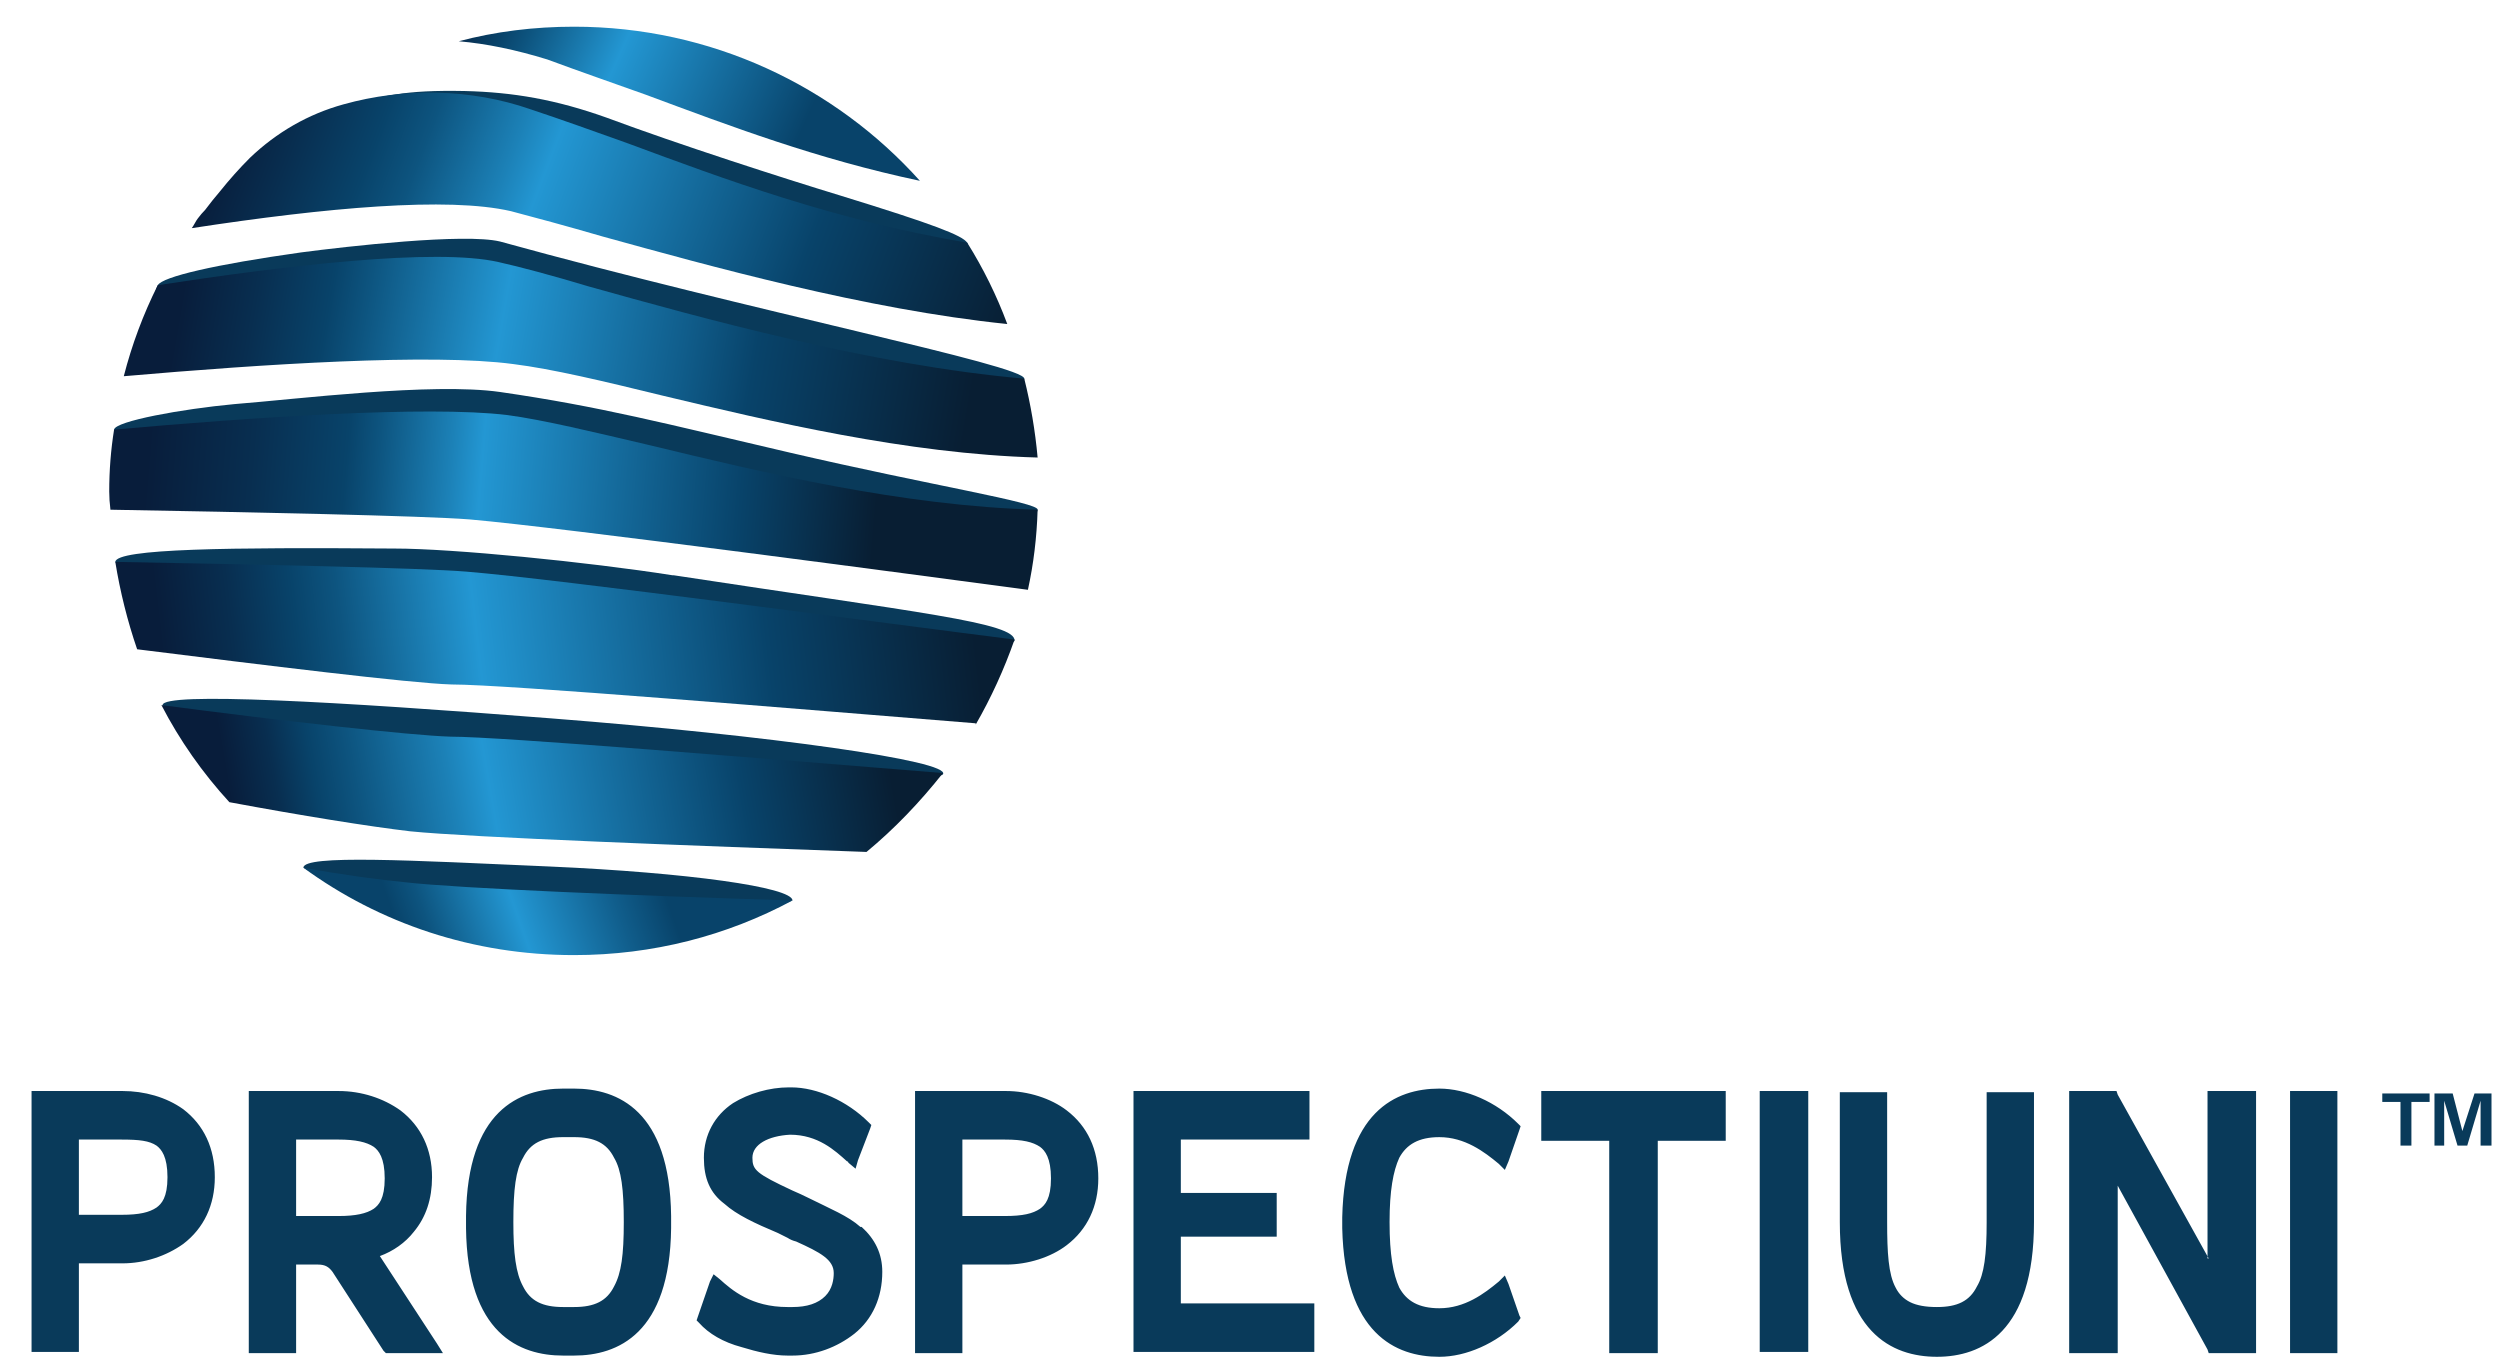 <svg version="1.2" xmlns="http://www.w3.org/2000/svg" viewBox="0 0 206 113" width="206" height="113">
	<title>logo-svg</title>
	<defs>
		<linearGradient id="g1" x1="12.2" y1="56.8" x2="85.8" y2="48.2" gradientUnits="userSpaceOnUse">
			<stop offset=".02" stop-color="#081d3b"/>
			<stop offset=".1" stop-color="#082e50"/>
			<stop offset=".17" stop-color="#08436a"/>
			<stop offset=".22" stop-color="#0d547f"/>
			<stop offset=".32" stop-color="#1c81b7"/>
			<stop offset=".37" stop-color="#2397d3"/>
			<stop offset=".59" stop-color="#105d8b"/>
			<stop offset=".69" stop-color="#08436a"/>
			<stop offset=".92" stop-color="#081e33"/>
		</linearGradient>
		<linearGradient id="g2" x1="7.9" y1="36.8" x2="93.6" y2="43.9" gradientUnits="userSpaceOnUse">
			<stop offset=".05" stop-color="#081d3b"/>
			<stop offset=".15" stop-color="#082e50"/>
			<stop offset=".24" stop-color="#08436a"/>
			<stop offset=".27" stop-color="#0d547f"/>
			<stop offset=".34" stop-color="#1c81b7"/>
			<stop offset=".37" stop-color="#2397d3"/>
			<stop offset=".54" stop-color="#105d8b"/>
			<stop offset=".62" stop-color="#08436a"/>
			<stop offset=".75" stop-color="#081e33"/>
		</linearGradient>
		<linearGradient id="g3" x1="16.6" y1="7.6" x2="89.4" y2="35.2" gradientUnits="userSpaceOnUse">
			<stop offset=".04" stop-color="#081d3b"/>
			<stop offset=".11" stop-color="#082e50"/>
			<stop offset=".19" stop-color="#08436a"/>
			<stop offset=".24" stop-color="#0d547f"/>
			<stop offset=".33" stop-color="#1c81b7"/>
			<stop offset=".37" stop-color="#2397d3"/>
			<stop offset=".57" stop-color="#105d8b"/>
			<stop offset=".66" stop-color="#08436a"/>
			<stop offset=".89" stop-color="#081e33"/>
		</linearGradient>
		<linearGradient id="g4" x1="13.5" y1="24.2" x2="87.7" y2="37" gradientUnits="userSpaceOnUse">
			<stop offset=".02" stop-color="#081d3b"/>
			<stop offset=".1" stop-color="#082e50"/>
			<stop offset=".18" stop-color="#08436a"/>
			<stop offset=".22" stop-color="#0d547f"/>
			<stop offset=".32" stop-color="#1c81b7"/>
			<stop offset=".37" stop-color="#2397d3"/>
			<stop offset=".57" stop-color="#105d8b"/>
			<stop offset=".65" stop-color="#08436a"/>
			<stop offset=".89" stop-color="#081e33"/>
		</linearGradient>
		<linearGradient id="g5" x1="27" y1="79.5" x2="65" y2="66.2" gradientUnits="userSpaceOnUse">
			<stop offset=".16" stop-color="#08436a"/>
			<stop offset=".22" stop-color="#0d547f"/>
			<stop offset=".34" stop-color="#1c81b7"/>
			<stop offset=".4" stop-color="#2397d3"/>
			<stop offset=".6" stop-color="#105d8b"/>
			<stop offset=".7" stop-color="#08436a"/>
			<stop offset="1" stop-color="#08436a"/>
		</linearGradient>
		<linearGradient id="g6" x1="36.9" y1="-1.6" x2="74.9" y2="15.5" gradientUnits="userSpaceOnUse">
			<stop offset="0" stop-color="#081d3b"/>
			<stop offset=".07" stop-color="#082e50"/>
			<stop offset=".14" stop-color="#08436a"/>
			<stop offset=".19" stop-color="#0d547f"/>
			<stop offset=".31" stop-color="#1c81b7"/>
			<stop offset=".37" stop-color="#2397d3"/>
			<stop offset=".64" stop-color="#105d8b"/>
			<stop offset=".76" stop-color="#08436a"/>
		</linearGradient>
		<linearGradient id="g7" x1="15.6" y1="68.8" x2="78.9" y2="57.8" gradientUnits="userSpaceOnUse">
			<stop offset=".06" stop-color="#081d3b"/>
			<stop offset=".12" stop-color="#082e50"/>
			<stop offset=".17" stop-color="#08436a"/>
			<stop offset=".22" stop-color="#0d547f"/>
			<stop offset=".34" stop-color="#1c81b7"/>
			<stop offset=".39" stop-color="#2397d3"/>
			<stop offset=".61" stop-color="#105d8b"/>
			<stop offset=".71" stop-color="#08436a"/>
			<stop offset=".9" stop-color="#081e33"/>
		</linearGradient>
	</defs>
	<style>
		.s0 { fill: #093a5a } 
		.s1 { fill: url(#g1) } 
		.s2 { fill: url(#g2) } 
		.s3 { fill: url(#g3) } 
		.s4 { fill: url(#g4) } 
		.s5 { fill: url(#g5) } 
		.s6 { fill: url(#g6) } 
		.s7 { fill: url(#g7) } 
		.s8 { fill: none;stroke: #093a5a;stroke-width: .5 } 
	</style>
	<path id="Layer" class="s0" d="m-101.8 49.7h-9.2l18.5-39.8h-23.5v-7.6h32.7v6.8c0 0-18.5 40.6-18.5 40.6z"/>
	<path id="Layer" fill-rule="evenodd" class="s0" d="m-54.9 46.3c-2.5 2.4-6 4.3-11.1 4.3-5.1 0-8.6-1.9-11-4.3-4.9-4.7-5.7-12.6-5.7-20.4 0-7.7 0.8-15.6 5.7-20.4 2.4-2.3 5.9-4.2 11-4.2 5.1 0 8.6 1.9 11.1 4.2 4.9 4.8 5.6 12.7 5.6 20.4 0 7.8-0.7 15.7-5.6 20.4zm-11.1-37.1c-8.8 0-8 10.6-8 16.7 0 6.2-0.8 16.8 8 16.8 8.8 0 8.1-10.6 8.1-16.8 0-6.1 0.7-16.7-8.1-16.7z"/>
	<path id="Layer" class="s0" d="m-108.8 70.4v3.5h-1.1v-3.5l-2.9-5.2h1.2l2.3 4.1 2.3-4.1h1.2z"/>
	<path id="Layer" fill-rule="evenodd" class="s0" d="m-100.5 71.2h-4.4c0 0.5 0.2 1.1 0.6 1.5q0.4 0.5 1.1 0.5c0.5 0 0.9-0.2 1.2-0.4 0.2-0.2 0.3-0.4 0.4-0.7h1c-0.1 0.6-0.5 1.2-1 1.5-0.4 0.3-1 0.5-1.6 0.5-0.8 0-1.6-0.4-2-0.9-0.6-0.6-0.8-1.5-0.8-2.4q0-1.1 0.5-2c0.4-0.7 1.2-1.3 2.3-1.3 0.8 0 1.5 0.3 1.9 0.8 0.5 0.6 0.8 1.4 0.8 2.2v0.7zm-1.4-2.2c-0.3-0.4-0.7-0.6-1.3-0.6-1.1 0-1.7 1-1.7 1.9h3.4c0-0.5-0.2-1-0.4-1.3z"/>
	<path id="Layer" fill-rule="evenodd" class="s0" d="m-94.5 74c-0.5 0-0.9-0.4-0.9-0.9-0.3 0.6-1.1 1-2 1-1.4 0-2.2-1-2.2-1.9 0-0.8 0.6-1.9 2.3-2l1.9-0.1v-0.5c0-0.3-0.1-0.6-0.3-0.9-0.3-0.2-0.6-0.3-1.1-0.3-0.5 0-0.9 0.1-1.1 0.3q-0.3 0.3-0.3 0.8h-1c0-0.6 0.2-1 0.5-1.3 0.4-0.5 1.2-0.7 1.9-0.7 1.3 0 2 0.5 2.3 1.2q0.1 0.4 0.1 1v3c0 0.4 0.2 0.4 0.4 0.4 0.1 0 0.3 0 0.3 0v0.8c-0.3 0.1-0.5 0.1-0.7 0.1zm-1-3.1zm-1.7 0.1c-0.6 0.1-1.4 0.4-1.4 1.2 0 0.5 0.4 1 1.3 1 0.5 0 0.9-0.1 1.3-0.5 0.3-0.4 0.5-0.9 0.5-1.4v-0.4z"/>
	<path id="Layer" class="s0" d="m-89.6 68.7c-0.5 0-0.9 0.2-1.2 0.5-0.5 0.4-0.6 1.3-0.6 2v2.8h-1v-6.3h0.9l0.1 1.1c0.3-0.8 1.1-1.2 1.9-1.2q0.2 0 0.5 0.1v1q-0.3-0.1-0.6 0z"/>
	<path id="Layer" class="s0" d="m-83.9 73.4c-0.5 0.5-1.2 0.7-2.1 0.7-0.8 0-1.5-0.2-2-0.7-0.4-0.4-0.6-0.9-0.6-1.4h1.1c0 0.4 0.2 0.7 0.5 0.9 0.3 0.2 0.7 0.3 1.1 0.3 0.4 0 0.8 0 1.1-0.3 0.2-0.2 0.4-0.4 0.4-0.7 0-0.5-0.4-0.8-1-0.9l-1.4-0.2c-1-0.1-1.6-0.7-1.6-1.7 0-0.4 0.3-0.9 0.5-1.2 0.5-0.4 1.1-0.7 1.9-0.7 0.8 0 1.6 0.3 2 0.8 0.3 0.3 0.4 0.7 0.4 1.2h-1c0-0.3-0.2-0.6-0.4-0.8q-0.4-0.3-1-0.3c-0.2 0-0.4 0-0.7 0.1-0.4 0.2-0.7 0.5-0.7 0.9 0 0.5 0.4 0.7 0.9 0.8 0.3 0 0.8 0.1 1.5 0.2 0.9 0.1 1.6 0.8 1.6 1.7 0 0.6-0.2 1-0.5 1.3z"/>
	<path id="Layer" fill-rule="evenodd" class="s0" d="m-75.2 73.4c-0.4 0.4-1.1 0.7-1.9 0.7-0.8 0-1.4-0.3-1.9-0.7-0.6-0.7-0.8-1.6-0.8-2.6 0-1 0.2-1.9 0.8-2.6 0.5-0.4 1.1-0.7 1.9-0.7 0.8 0 1.5 0.3 1.9 0.7 0.7 0.7 0.9 1.6 0.9 2.6 0 1-0.2 1.9-0.9 2.6zm-0.7-4.5c-0.3-0.3-0.7-0.5-1.2-0.5-0.5 0-0.8 0.2-1.1 0.5-0.4 0.4-0.6 1.2-0.6 1.9 0 0.7 0.2 1.5 0.6 2 0.3 0.2 0.6 0.4 1.1 0.4 0.5 0 0.9-0.2 1.2-0.4 0.4-0.5 0.6-1.3 0.6-2 0-0.7-0.2-1.5-0.6-1.9z"/>
	<path id="Layer" class="s0" d="m-70.5 65.8c-0.6 0-0.9 0.3-0.9 0.8v1.1h1.8v0.9h-1.8v5.3h-1.1v-5.3h-1.1v-0.9h1.1v-1.2c0-0.9 0.8-1.6 1.8-1.6q0.7 0 1.2 0.1v0.8c-0.3 0-0.6 0-1 0z"/>
	<path id="Layer" fill-rule="evenodd" class="s0" d="m-106.2 85.7c-0.7 0.6-1.5 0.8-2.3 0.8h-3.1v-8.8h3.1c0.8 0 1.6 0.3 2.3 0.9 0.9 1 1.1 2.3 1.1 3.5 0 1.3-0.2 2.6-1.1 3.6zm-0.8-6.3c-0.4-0.4-1-0.6-1.5-0.6h-2v6.7h2c0.5 0 1.1-0.2 1.5-0.6 0.7-0.7 0.8-1.8 0.8-2.8 0-0.9-0.1-2-0.8-2.7z"/>
	<path id="Layer" class="s0" d="m-103.7 78.8v-1.2h1.3l-0.1 1.2zm0.1 7.8v-6.3h1.1v6.3z"/>
	<path id="Layer" class="s0" d="m-96.4 86c-0.4 0.5-1.2 0.7-2 0.7-0.8 0-1.5-0.2-2-0.7-0.4-0.4-0.7-0.9-0.7-1.4h1.1c0 0.4 0.2 0.7 0.5 0.9 0.3 0.2 0.7 0.3 1.1 0.3 0.5 0 0.9 0 1.2-0.3 0.2-0.2 0.3-0.4 0.3-0.7 0-0.5-0.3-0.8-1-0.9l-1.4-0.2c-0.9-0.1-1.5-0.7-1.5-1.7 0-0.4 0.2-0.9 0.5-1.2 0.4-0.4 1.1-0.7 1.8-0.7 0.9 0 1.6 0.3 2 0.8 0.3 0.3 0.5 0.7 0.5 1.2h-1.1c0-0.3-0.1-0.6-0.3-0.8-0.3-0.2-0.6-0.3-1.1-0.3-0.2 0-0.4 0-0.7 0.1-0.4 0.2-0.6 0.5-0.6 0.9 0 0.5 0.3 0.7 0.8 0.8 0.4 0 0.9 0.1 1.5 0.2 0.9 0.1 1.6 0.8 1.6 1.7 0 0.6-0.2 1-0.5 1.3z"/>
	<path id="Layer" class="s0" d="m-90.2 86c-0.5 0.5-1.1 0.7-1.8 0.7-1.2 0-1.9-0.5-2.3-1.2-0.4-0.5-0.5-1.2-0.5-2.1 0-0.9 0.1-1.6 0.5-2.1 0.4-0.7 1.1-1.2 2.3-1.2 0.7 0 1.3 0.3 1.7 0.7 0.5 0.4 0.7 0.9 0.8 1.6h-1.1q-0.1-0.6-0.4-1c-0.3-0.2-0.7-0.4-1.1-0.4-0.4 0-0.8 0.2-1.1 0.4-0.5 0.5-0.6 1.2-0.6 2 0 0.8 0.2 1.6 0.6 2 0.3 0.2 0.7 0.4 1.1 0.4 0.5 0 0.9-0.2 1.1-0.4 0.2-0.3 0.4-0.6 0.4-1h1.1c0 0.7-0.3 1.2-0.7 1.6z"/>
	<path id="Layer" fill-rule="evenodd" class="s0" d="m-83.9 86c-0.4 0.4-1.1 0.7-1.9 0.7-0.8 0-1.4-0.3-1.9-0.7-0.7-0.7-0.9-1.6-0.9-2.6 0-1 0.2-1.9 0.9-2.6 0.5-0.4 1.1-0.7 1.9-0.7 0.8 0 1.5 0.3 1.9 0.7 0.7 0.7 0.9 1.6 0.9 2.6 0 1-0.2 1.9-0.9 2.6zm-0.8-4.5c-0.2-0.3-0.6-0.5-1.1-0.5-0.5 0-0.8 0.2-1.1 0.5-0.5 0.4-0.6 1.2-0.6 1.9 0 0.7 0.2 1.5 0.6 2 0.3 0.2 0.6 0.4 1.1 0.4 0.5 0 0.9-0.2 1.2-0.4 0.4-0.5 0.5-1.3 0.5-2 0-0.7-0.1-1.5-0.5-1.9z"/>
	<path id="Layer" class="s0" d="m-79.1 86.5h-1.1l-2.3-6.2h1.1l1.8 5 1.7-5h1.1z"/>
	<path id="Layer" fill-rule="evenodd" class="s0" d="m-70.8 83.8h-4.5c0 0.5 0.3 1.2 0.6 1.5q0.5 0.5 1.2 0.5c0.5 0 0.9-0.1 1.2-0.4 0.1-0.2 0.3-0.4 0.3-0.7h1.1c-0.1 0.6-0.5 1.2-1 1.6-0.5 0.2-1 0.4-1.6 0.4-0.9 0-1.6-0.4-2.1-0.9-0.5-0.6-0.8-1.5-0.8-2.3q0-1.2 0.5-2.1c0.5-0.7 1.3-1.3 2.4-1.3 0.8 0 1.4 0.3 1.9 0.8 0.5 0.6 0.8 1.4 0.8 2.2v0.7zm-1.5-2.2c-0.2-0.4-0.7-0.6-1.2-0.6-1.2 0-1.7 1-1.7 1.9h3.3c0-0.5-0.1-1-0.4-1.3z"/>
	<path id="Layer" class="s0" d="m-66.5 81.3c-0.5 0-1 0.2-1.2 0.5-0.6 0.4-0.6 1.3-0.6 2v2.8h-1v-6.3h0.9l0.1 1.1c0.3-0.8 1-1.2 1.8-1.2q0.3 0 0.5 0.1v1q-0.3-0.1-0.5 0z"/>
	<path id="Layer" class="s0" d="m-65 78.8v-1.2h1.3v1.2zm0 7.8v-6.3h1.1v6.3z"/>
	<path id="Layer" class="s0" d="m-57.8 86.5v-3.9c0-1-0.4-1.5-1.4-1.5-0.6 0-1.1 0.4-1.3 0.9-0.3 0.5-0.3 1.2-0.3 1.6v3h-1v-6.3h0.9l0.1 0.9c0.3-0.7 1.2-1.1 1.9-1.1 1.4 0 2.2 0.9 2.2 2.3v4.2h-1.1z"/>
	<path id="Layer" fill-rule="evenodd" class="s0" d="m-50 88.7c-0.7 0.6-1.7 0.8-2.6 0.8-0.8 0-1.8-0.2-2.4-0.8-0.2-0.2-0.4-0.6-0.4-1.1 0-0.6 0.4-1.1 0.9-1.4-0.4-0.1-0.8-0.5-0.8-1 0.1-0.6 0.4-1 0.9-1.2-0.5-0.5-0.7-1.1-0.7-1.7 0-0.6 0.2-1.1 0.6-1.5 0.4-0.4 1-0.7 1.8-0.7 0.6 0 1.1 0.1 1.5 0.4 0.2-0.6 0.7-0.9 1.3-0.9q0.1 0 0.3 0v0.9q-0.1 0-0.3 0c-0.4 0-0.7 0.2-0.7 0.5 0.2 0.4 0.4 0.8 0.4 1.3 0 0.6-0.3 1.1-0.6 1.5-0.4 0.5-1 0.8-1.9 0.8-0.4 0-0.6-0.1-1-0.2-0.3 0.1-0.5 0.3-0.6 0.6 0 0.5 0.6 0.6 1 0.6 0.4 0 1.2 0 1.2 0 0.8 0 1.6 0.1 2.1 0.6 0.3 0.3 0.5 0.7 0.5 1.3 0 0.5-0.2 0.9-0.5 1.2zm-2.5-2.2h-1.1c-0.5 0.1-0.8 0.5-0.8 1q0 0.4 0.2 0.6c0.4 0.4 1.2 0.5 1.7 0.5 0.5 0 1.3-0.1 1.7-0.5q0.3-0.2 0.3-0.6c0-1.1-1.2-1-2-1zm-0.2-5.6c-0.8 0-1.4 0.6-1.4 1.4 0 0.8 0.5 1.4 1.4 1.4 0.9 0 1.5-0.6 1.5-1.4 0-0.8-0.6-1.4-1.5-1.4z"/>
	<path id="Layer" class="s0" d="m-111.6 99.2v-8.8h5.9v1h-4.8v2.7h4.2v1h-4.2v3h4.8v1.1z"/>
	<path id="Layer" fill-rule="evenodd" class="s0" d="m-99.7 99.2c-0.5 0-0.9-0.4-0.9-0.9-0.4 0.6-1.2 1-2 1-1.5 0-2.2-1-2.2-1.9 0-0.8 0.5-1.9 2.2-2l1.9-0.1v-0.5c0-0.3 0-0.6-0.3-0.9-0.2-0.2-0.5-0.3-1-0.3-0.6 0-0.9 0.1-1.2 0.3q-0.3 0.3-0.3 0.8h-1c0-0.6 0.2-1 0.6-1.3 0.4-0.5 1.1-0.7 1.9-0.7 1.2 0 1.9 0.5 2.2 1.2q0.2 0.4 0.2 1v3c0 0.4 0.1 0.4 0.4 0.4 0.1 0 0.2 0 0.2 0v0.8c-0.2 0.1-0.4 0.1-0.7 0.1zm-0.9-3.1q0 0 0 0zm-1.7 0.1c-0.7 0.1-1.4 0.4-1.4 1.2 0 0.5 0.3 1 1.2 1 0.5 0 1-0.1 1.3-0.5 0.4-0.4 0.5-0.9 0.5-1.4 0 0 0.1-0.4 0.1-0.4z"/>
	<path id="Layer" class="s0" d="m-94.8 93.8c-0.5 0-0.9 0.3-1.2 0.5-0.5 0.5-0.6 1.4-0.6 2.1v2.8h-1v-6.3h0.9l0.1 1.1c0.3-0.8 1.1-1.2 1.9-1.2q0.2 0 0.5 0.1v1q-0.3-0.1-0.6 0z"/>
	<path id="Layer" class="s0" d="m-91 99.2c-1.4 0-1.8-0.8-1.8-1.7v-3.7h-1.2v-0.9h1.2v-1.6l1.1-0.3v1.9h1.8v0.9h-1.8v3.6c0 0.6 0.2 0.9 0.8 0.9 0.5 0 1.1-0.1 1.1-0.1v0.9c-0.3 0-0.7 0.1-1.2 0.1z"/>
	<path id="Layer" class="s0" d="m-84.6 99.2v-4c0-1-0.3-1.5-1.3-1.5-0.7 0-1.1 0.4-1.4 0.9-0.2 0.5-0.2 1.2-0.2 1.6v3h-1.1v-9h1.1v3.5c0.4-0.6 1.1-1 1.8-1 1.4 0 2.2 0.9 2.2 2.3v4.2h-1.1z"/>
	<path id="Layer" class="s0" d="m-82.4 93.8l-0.3-0.6c0.6-0.3 0.8-0.6 0.8-1.3h-0.8v-1.5h1.5v1.5c0 0.9-0.3 1.5-1.2 1.9z"/>
	<path id="Layer" class="s0" d="m-76.1 98.6c-0.5 0.5-1.2 0.7-2.1 0.7-0.8 0-1.5-0.2-2-0.7-0.4-0.4-0.6-0.9-0.6-1.4h1.1c0 0.4 0.2 0.7 0.5 0.9 0.3 0.2 0.7 0.3 1.1 0.3 0.4 0 0.8 0 1.1-0.3 0.2-0.2 0.4-0.4 0.4-0.7 0-0.5-0.4-0.8-1-0.9l-1.4-0.2c-1-0.1-1.6-0.7-1.6-1.7 0-0.4 0.3-0.9 0.6-1.2 0.4-0.4 1-0.7 1.8-0.7 0.8 0 1.6 0.3 2 0.8 0.3 0.3 0.5 0.7 0.5 1.2h-1.1c0-0.3-0.2-0.6-0.4-0.8q-0.4-0.3-1-0.3c-0.2 0-0.4 0-0.7 0.1-0.4 0.2-0.6 0.5-0.6 0.9 0 0.5 0.3 0.7 0.8 0.8 0.3 0 0.8 0.1 1.5 0.2 0.9 0.1 1.6 0.8 1.6 1.7 0 0.6-0.2 1-0.5 1.3z"/>
	<path id="Layer" fill-rule="evenodd" class="s0" d="m-106.4 111.8l-1.7-3.7h-2.4v3.7h-1.1v-8.8h3.5c1 0 1.7 0.2 2.2 0.7 0.4 0.5 0.7 1.1 0.7 1.8 0 0.8-0.3 1.3-0.7 1.8q-0.4 0.4-1 0.6l1.7 3.9zm-1.7-7.8h-2.4v3.1h2.4c1 0 1.7-0.5 1.7-1.6 0-1.1-0.7-1.5-1.7-1.5z"/>
	<path id="Layer" fill-rule="evenodd" class="s0" d="m-98.9 109h-4.4c0 0.5 0.2 1.2 0.6 1.5q0.4 0.5 1.2 0.5c0.4 0 0.9-0.1 1.1-0.4 0.2-0.2 0.3-0.4 0.4-0.7h1c-0.1 0.6-0.4 1.2-0.9 1.6-0.5 0.3-1 0.4-1.6 0.4-0.9 0-1.6-0.3-2.1-0.9-0.5-0.6-0.8-1.5-0.8-2.3q0-1.2 0.5-2.1c0.4-0.7 1.3-1.3 2.3-1.3 0.9 0 1.5 0.3 2 0.8 0.5 0.6 0.8 1.4 0.7 2.3v0.6zm-1.4-2.2c-0.3-0.3-0.7-0.6-1.2-0.6-1.2 0-1.7 1-1.8 1.9h3.4c0-0.5-0.2-1-0.4-1.3z"/>
	<path id="Layer" class="s0" d="m-93.2 111.2c-0.5 0.5-1.3 0.7-2.1 0.7-0.8 0-1.5-0.2-2-0.7-0.4-0.4-0.6-0.9-0.6-1.4h1c0 0.4 0.2 0.7 0.5 0.9 0.3 0.2 0.8 0.3 1.2 0.3 0.4 0 0.8 0 1.1-0.3 0.2-0.2 0.3-0.4 0.3-0.7 0-0.5-0.3-0.8-0.9-0.9l-1.5-0.2c-0.9-0.1-1.5-0.7-1.5-1.7 0-0.5 0.2-0.9 0.5-1.2 0.4-0.4 1.1-0.7 1.9-0.7 0.8 0 1.6 0.3 2 0.8 0.2 0.3 0.4 0.7 0.4 1.2h-1c0-0.3-0.2-0.6-0.4-0.8-0.3-0.2-0.6-0.3-1-0.3-0.3 0-0.4 0-0.8 0.1-0.3 0.2-0.6 0.5-0.6 0.8 0 0.6 0.3 0.8 0.9 0.9 0.3 0 0.8 0.1 1.5 0.2 0.9 0.1 1.6 0.8 1.6 1.7 0 0.6-0.2 1-0.5 1.3z"/>
	<path id="Layer" fill-rule="evenodd" class="s0" d="m-87 111.2c-0.5 0.4-1.1 0.7-1.9 0.7-0.8 0-1.5-0.3-1.9-0.7-0.7-0.7-0.9-1.6-0.9-2.6 0-1 0.2-1.9 0.9-2.6 0.4-0.4 1.1-0.7 1.9-0.7 0.8 0 1.4 0.3 1.9 0.7 0.7 0.7 0.9 1.6 0.9 2.6 0 1-0.2 1.9-0.9 2.6zm-0.8-4.5c-0.3-0.3-0.6-0.5-1.1-0.5-0.5 0-0.9 0.2-1.2 0.5-0.4 0.4-0.5 1.2-0.5 1.9 0 0.7 0.1 1.5 0.5 2 0.3 0.2 0.7 0.4 1.2 0.4 0.5 0 0.8-0.2 1.1-0.4 0.5-0.5 0.6-1.3 0.6-2 0-0.7-0.2-1.5-0.6-1.9z"/>
	<path id="Layer" class="s0" d="m-80.6 111.8l-0.1-1c-0.3 0.7-1.2 1.1-1.9 1.1-1.4 0-2.1-0.9-2.1-2.3v-4.1h1v3.9c0 1 0.4 1.5 1.4 1.5 0.4 0 0.7-0.2 1-0.4 0.4-0.5 0.5-1.1 0.5-1.8v-3.2h1.1v6.2h-1z"/>
	<path id="Layer" class="s0" d="m-74.9 106.4c-0.5 0-0.9 0.3-1.2 0.5-0.5 0.5-0.6 1.4-0.6 2.1v2.7h-1v-6.2h0.9l0.1 1.1c0.3-0.8 1.1-1.2 1.9-1.2q0.2 0 0.5 0.1v1q-0.3-0.1-0.6-0.1z"/>
	<path id="Layer" class="s0" d="m-69.3 111.2c-0.5 0.5-1.1 0.7-1.9 0.7-1.1 0-1.8-0.5-2.2-1.2-0.4-0.5-0.6-1.2-0.6-2.1 0-0.9 0.2-1.6 0.6-2.1 0.4-0.7 1.1-1.2 2.2-1.2 0.8 0 1.4 0.3 1.8 0.7 0.4 0.4 0.7 0.9 0.8 1.6h-1.1q-0.1-0.6-0.5-1c-0.2-0.2-0.6-0.4-1-0.4-0.5 0-0.8 0.2-1.1 0.4-0.5 0.5-0.6 1.2-0.6 2 0 0.8 0.1 1.6 0.6 2 0.3 0.2 0.6 0.4 1.1 0.4 0.5 0 0.8-0.2 1.1-0.4 0.2-0.3 0.4-0.6 0.4-1h1.1c-0.1 0.7-0.3 1.2-0.7 1.6z"/>
	<path id="Layer" fill-rule="evenodd" class="s0" d="m-62.1 109h-4.5c0 0.5 0.2 1.2 0.6 1.5q0.5 0.5 1.2 0.5c0.5 0 0.9-0.1 1.1-0.4 0.2-0.2 0.3-0.4 0.4-0.7h1c-0.1 0.6-0.4 1.2-0.9 1.6-0.5 0.3-1 0.4-1.6 0.4-0.9 0-1.6-0.3-2.1-0.9-0.5-0.6-0.8-1.5-0.8-2.3q0-1.2 0.5-2.1c0.4-0.7 1.3-1.3 2.4-1.3 0.8 0 1.4 0.3 1.9 0.8 0.5 0.6 0.8 1.4 0.8 2.3v0.6zm-1.5-2.2c-0.3-0.3-0.7-0.6-1.2-0.6-1.2 0-1.7 1-1.8 1.9h3.4c0-0.5-0.1-1-0.4-1.3z"/>
	<path id="Layer" class="s0" d="m-56.5 111.2c-0.5 0.5-1.2 0.7-2.1 0.7-0.8 0-1.5-0.2-2-0.7-0.4-0.4-0.6-0.9-0.6-1.4h1.1c0 0.4 0.2 0.7 0.5 0.9 0.2 0.2 0.7 0.3 1.1 0.3 0.4 0 0.8 0 1.1-0.3 0.2-0.2 0.4-0.4 0.4-0.7 0-0.5-0.4-0.8-1-0.9l-1.4-0.2c-1-0.1-1.6-0.7-1.6-1.7 0-0.5 0.3-0.9 0.5-1.2 0.5-0.4 1.1-0.7 1.9-0.7 0.8 0 1.6 0.3 2 0.8 0.3 0.3 0.4 0.7 0.4 1.2h-1c0-0.3-0.2-0.6-0.4-0.8-0.2-0.2-0.6-0.3-1-0.3-0.2 0-0.4 0-0.7 0.1-0.4 0.2-0.7 0.5-0.7 0.8 0 0.6 0.4 0.8 0.9 0.9 0.3 0 0.8 0.1 1.5 0.2 0.9 0.1 1.6 0.8 1.6 1.7 0 0.6-0.2 1-0.5 1.3z"/>
	<path id="Layer" fill-rule="evenodd" class="s0" d="m163.7 100.7v-10.7h3.9v10.7c0 9.1-4.3 11.1-8 11.1-3.7 0-8-2-8-11.1v-10.7h3.9v10.7c0 2.5 0.1 4.3 0.7 5.4q0.4 0.8 1.2 1.2 0.8 0.4 2.2 0.4c1.7 0 2.7-0.5 3.3-1.7 0.6-1 0.8-2.6 0.8-5.3zm-73.2-3.6c0 2.3-0.9 4.2-2.6 5.5-1.3 1-3.2 1.6-5 1.6h-3.6v7.3h-3.9v-21.6h7.5c1.8 0 3.7 0.6 5 1.6 1.7 1.3 2.6 3.2 2.6 5.6zm-3.9 0c0-1.7-0.5-2.3-0.9-2.6-0.6-0.4-1.4-0.6-2.9-0.6h-3.5v6.3h3.5c1.5 0 2.3-0.2 2.9-0.6 0.4-0.3 0.9-0.8 0.9-2.5zm28.7-1.7c-0.5 1.1-0.8 2.7-0.8 5.3 0 2.7 0.3 4.3 0.8 5.4 0.6 1.1 1.6 1.7 3.3 1.7 2.1 0 3.7-1.2 4.9-2.2l0.5-0.5 0.3 0.7 0.9 2.6 0.1 0.2-0.2 0.3c-1.8 1.8-4.3 2.9-6.5 2.9-3.6 0-7.8-1.9-8-10.6v-0.9c0.2-8.7 4.4-10.6 8-10.6 2.2 0 4.7 1.1 6.5 2.9l0.2 0.2-0.1 0.3-0.9 2.6-0.3 0.7-0.5-0.5c-1.2-1-2.8-2.2-4.9-2.2-1.7 0-2.7 0.6-3.3 1.7zm11.7-5.5h15.2v4.1h-5.6v17.5h-4v-17.5h-5.6zm-56 11.2c1.1 1 1.7 2.2 1.7 3.7 0 2.1-0.8 3.9-2.3 5.1-1.4 1.1-3.2 1.8-5.1 1.8h-0.4c-1.2 0-2.5-0.3-3.8-0.7-1.5-0.4-2.7-1.1-3.5-2l-0.2-0.2 0.1-0.3 1-2.9 0.3-0.6 0.5 0.4c1 0.9 2.6 2.3 5.6 2.3h0.4q1.8 0 2.7-0.9c0.6-0.6 0.7-1.4 0.7-1.9 0-1.1-1.1-1.7-3.1-2.6q-0.4-0.1-0.7-0.3-0.4-0.2-0.8-0.4c-1.9-0.8-3.4-1.5-4.4-2.4-1.2-0.9-1.7-2.1-1.7-3.8 0-1.9 0.9-3.5 2.4-4.5 1.3-0.8 3-1.3 4.6-1.3h0.2c2.1 0 4.6 1.1 6.4 2.9l0.2 0.2-0.1 0.3-1 2.6-0.2 0.7-0.6-0.5q0-0.1-0.1-0.1c-1-0.9-2.4-2.2-4.7-2.2-1.8 0.1-3.1 0.8-3.1 1.9 0 1 0.3 1.3 3.3 2.7q0.7 0.3 1.3 0.6c1.8 0.9 3.3 1.5 4.3 2.4zm26.3 0.8v5.5h11v4h-14.9v-21.5h14.5v4h-10.6v4.4h7.9v3.6h-7.9zm-79.6-4.9c0 2.3-0.9 4.2-2.6 5.5-1.4 1-3.2 1.6-5 1.6h-3.6v7.3h-3.9v-21.5h7.5c1.8 0 3.6 0.5 5 1.5 1.7 1.3 2.6 3.2 2.6 5.6zm-3.9 0c0-1.7-0.5-2.3-0.9-2.6-0.6-0.4-1.4-0.5-2.9-0.5h-3.5v6.2h3.5c1.5 0 2.3-0.2 2.9-0.6 0.4-0.3 0.9-0.8 0.9-2.5zm131.2-7.1h4v21.5h-4zm43.7 0h3.9v21.6h-3.9zm-133.4 10.3v1c-0.1 8.7-4.4 10.5-8 10.5h-0.9c-3.6 0-7.9-1.8-8-10.5v-1c0.1-8.7 4.4-10.5 8-10.5h0.9c3.6 0 7.9 1.8 8 10.5zm-3.9 0.5c0-2.7-0.2-4.3-0.8-5.3-0.6-1.2-1.6-1.7-3.3-1.7h-0.9c-1.7 0-2.7 0.5-3.3 1.7-0.6 1-0.8 2.6-0.8 5.3 0 2.6 0.2 4.2 0.8 5.3 0.6 1.2 1.6 1.7 3.3 1.7h0.9c1.7 0 2.7-0.5 3.3-1.7 0.6-1.1 0.8-2.6 0.8-5.3zm-15.4 10l0.5 0.8h-4.7l-0.2-0.2-4.2-6.5c-0.3-0.4-0.6-0.6-1.2-0.6h-1.8v7.3h-3.9v-21.6h7.4c1.9 0 3.7 0.6 5.1 1.6 1.7 1.3 2.6 3.2 2.6 5.5q0 2.7-1.5 4.5c-0.7 0.9-1.7 1.6-2.8 2zm-4.3-13.6c0-1.7-0.5-2.3-0.9-2.6-0.6-0.4-1.5-0.6-2.9-0.6h-3.5v6.3h3.5c1.4 0 2.3-0.2 2.9-0.6 0.4-0.3 0.9-0.8 0.9-2.5zm150.2 6.6v-13.8h4v21.6h-3.9l-0.1-0.3-7.4-13.5v13.8h-4v-21.6h3.9l0.1 0.3 7.5 13.5zm23.4-13.6v4.3h-0.9v-3.7l-1.1 3.7h-0.8l-1.1-3.7v3.7h-0.8v-4.3h1.5l0.8 3.1 1-3.1zm-9 0h3.9v0.7h-1.5v3.6h-0.9v-3.6h-1.5z"/>
	<path id="Layer" class="s0" d="m53.7 18.6c14 2.4 26.7 2.8 26 1.4-0.4-0.6-2.7-1.5-10.5-3.9-4.6-1.4-13.3-4.2-19.2-6.4-4.2-1.5-7.7-2.1-11.7-2.2-5.1-0.1-6.6 0.4-10.3 1.3-1.5 0.3 11.5 7.5 25.6 9.8z"/>
	<path id="Layer" class="s0" d="m13.8 30.3c11-0.7 17.1-1.2 24.2-1.2 10.1 0.1 23 4.6 32.4 6.1 9.9 1.7 14-3 14-4 0-1.1-22.2-5.5-43.2-11.3-2.9-0.7-12.6 0.4-16.4 0.9-7.1 1-11.4 2-11.8 2.7-0.6 1.1-1.3 7 0.8 6.8z"/>
	<path id="Layer" class="s0" d="m65.1 37.3c-10.3-2.4-15.6-3.8-23.9-5-5.6-0.8-16.8 0.6-21.9 1-4.3 0.4-9.8 1.4-9.9 2.1-0.2 1.8 17.2 4.2 38.1 6.2 20.9 2 37.8 2.6 38 0.4 0.1-0.6-8.8-2-20.4-4.7z"/>
	<path id="Layer" class="s0" d="m55.4 47.4c-7-1.1-18.1-2.2-22.9-2.2-13.6-0.1-22.9 0-23 1.1-0.1 0.4 16.1 4.3 36.8 6 20.7 1.6 37.2 1.1 37.3 0.5 0.1-1.5-7.8-2.3-28.1-5.4z"/>
	<path id="Layer" class="s0" d="m45.5 59.2c-17.8-1.4-32.1-2.2-32.1-1.1 0 0.5 14.2 2.8 32 4.2 17.9 1.4 31.8 2.2 32.3 1.5 0.7-1.1-14.3-3.2-32.2-4.6z"/>
	<path id="Layer" class="s0" d="m45.3 71.4c-11.4-0.5-20.3-1-20.3 0.1 1.5 0.9 8.7 3.4 20.1 3.9 11.3 0.5 18.7-0.6 20.2-1.2 0-1.1-8.7-2.3-20-2.8z"/>
	<path id="Layer" class="s1" d="m80.4 59.7q1.9-3.3 3.2-7c-9.6-1.2-37.7-5-45.2-5.6-3.6-0.3-17.6-0.6-28.9-0.8q0.6 3.7 1.8 7.2c10.4 1.3 22.5 2.8 25.9 2.9 4.5 0 28.3 2 43.2 3.2z"/>
	<path id="Layer" class="s2" d="m84.7 48.6q0.7-3.2 0.8-6.6c-11.2-0.3-22.8-3.1-31.9-5.3-4.7-1.1-8.8-2.1-11.8-2.5-6.6-0.8-21.2 0.2-32.4 1.2q-0.4 2.5-0.4 5.1 0 0.7 0.1 1.5c11.4 0.2 25.8 0.5 29.6 0.8 7.9 0.7 37 4.6 46 5.8z"/>
	<path id="Layer" class="s3" d="m15.8 18.8c11.1-1.7 21.1-2.6 26.3-1.4 1.9 0.5 4.5 1.2 7.6 2.1 8.7 2.4 21.6 6 33.3 7.2q-1.3-3.5-3.3-6.7c-11.1-1.9-19.9-5.2-28-8.2-2.8-1-5.3-1.9-8-2.8-4.9-1.7-10.4-1.8-15.4-0.4-2.9 0.8-5.5 2.3-7.7 4.4q-1.3 1.3-2.5 2.8-0.6 0.7-1.2 1.5-0.3 0.3-0.6 0.7c-0.1 0.1-0.4 0.7-0.5 0.8z"/>
	<path id="Layer" class="s4" d="m41.1 21.6c-5.2-1.2-17.7 0.3-28.1 1.9q-1.8 3.6-2.8 7.5c11.5-1 25.4-1.9 32.1-1 3.2 0.4 7.4 1.4 12.3 2.6 8.8 2.1 20.1 4.8 30.9 5.1q-0.3-3.3-1.1-6.5c-12.6-1.1-26.6-5-35.9-7.6-3-0.9-5.6-1.6-7.4-2z"/>
	<path id="Layer" class="s5" d="m33.4 72.7c-2.1-0.2-5.1-0.6-8.4-1.2 6.3 4.6 14 7.2 22.3 7.2 6.5 0 12.6-1.6 18-4.5-13-0.4-27.6-1-31.9-1.5z"/>
	<path id="Layer" class="s6" d="m45.1 4.9c2.7 1 5.3 1.9 8.1 2.9 7 2.6 14.1 5.3 22.6 7.1-7-7.8-17.2-12.7-28.5-12.7-3.3 0-6.5 0.4-9.5 1.2 2.3 0.2 4.7 0.7 7.3 1.5z"/>
	<path id="Layer" class="s7" d="m71.4 70.2c2.3-1.9 4.4-4.1 6.3-6.5-14.9-1.2-36.4-3-40.6-3-3.3-0.1-13.9-1.3-23.8-2.6 1.5 2.9 3.4 5.6 5.6 8 5.9 1.1 11.5 2 14.9 2.4 4.9 0.5 23.6 1.2 37.6 1.7z"/>
	<path id="Layer" class="s8" d="m-23.3-24l0.1 166.5"/>
</svg>